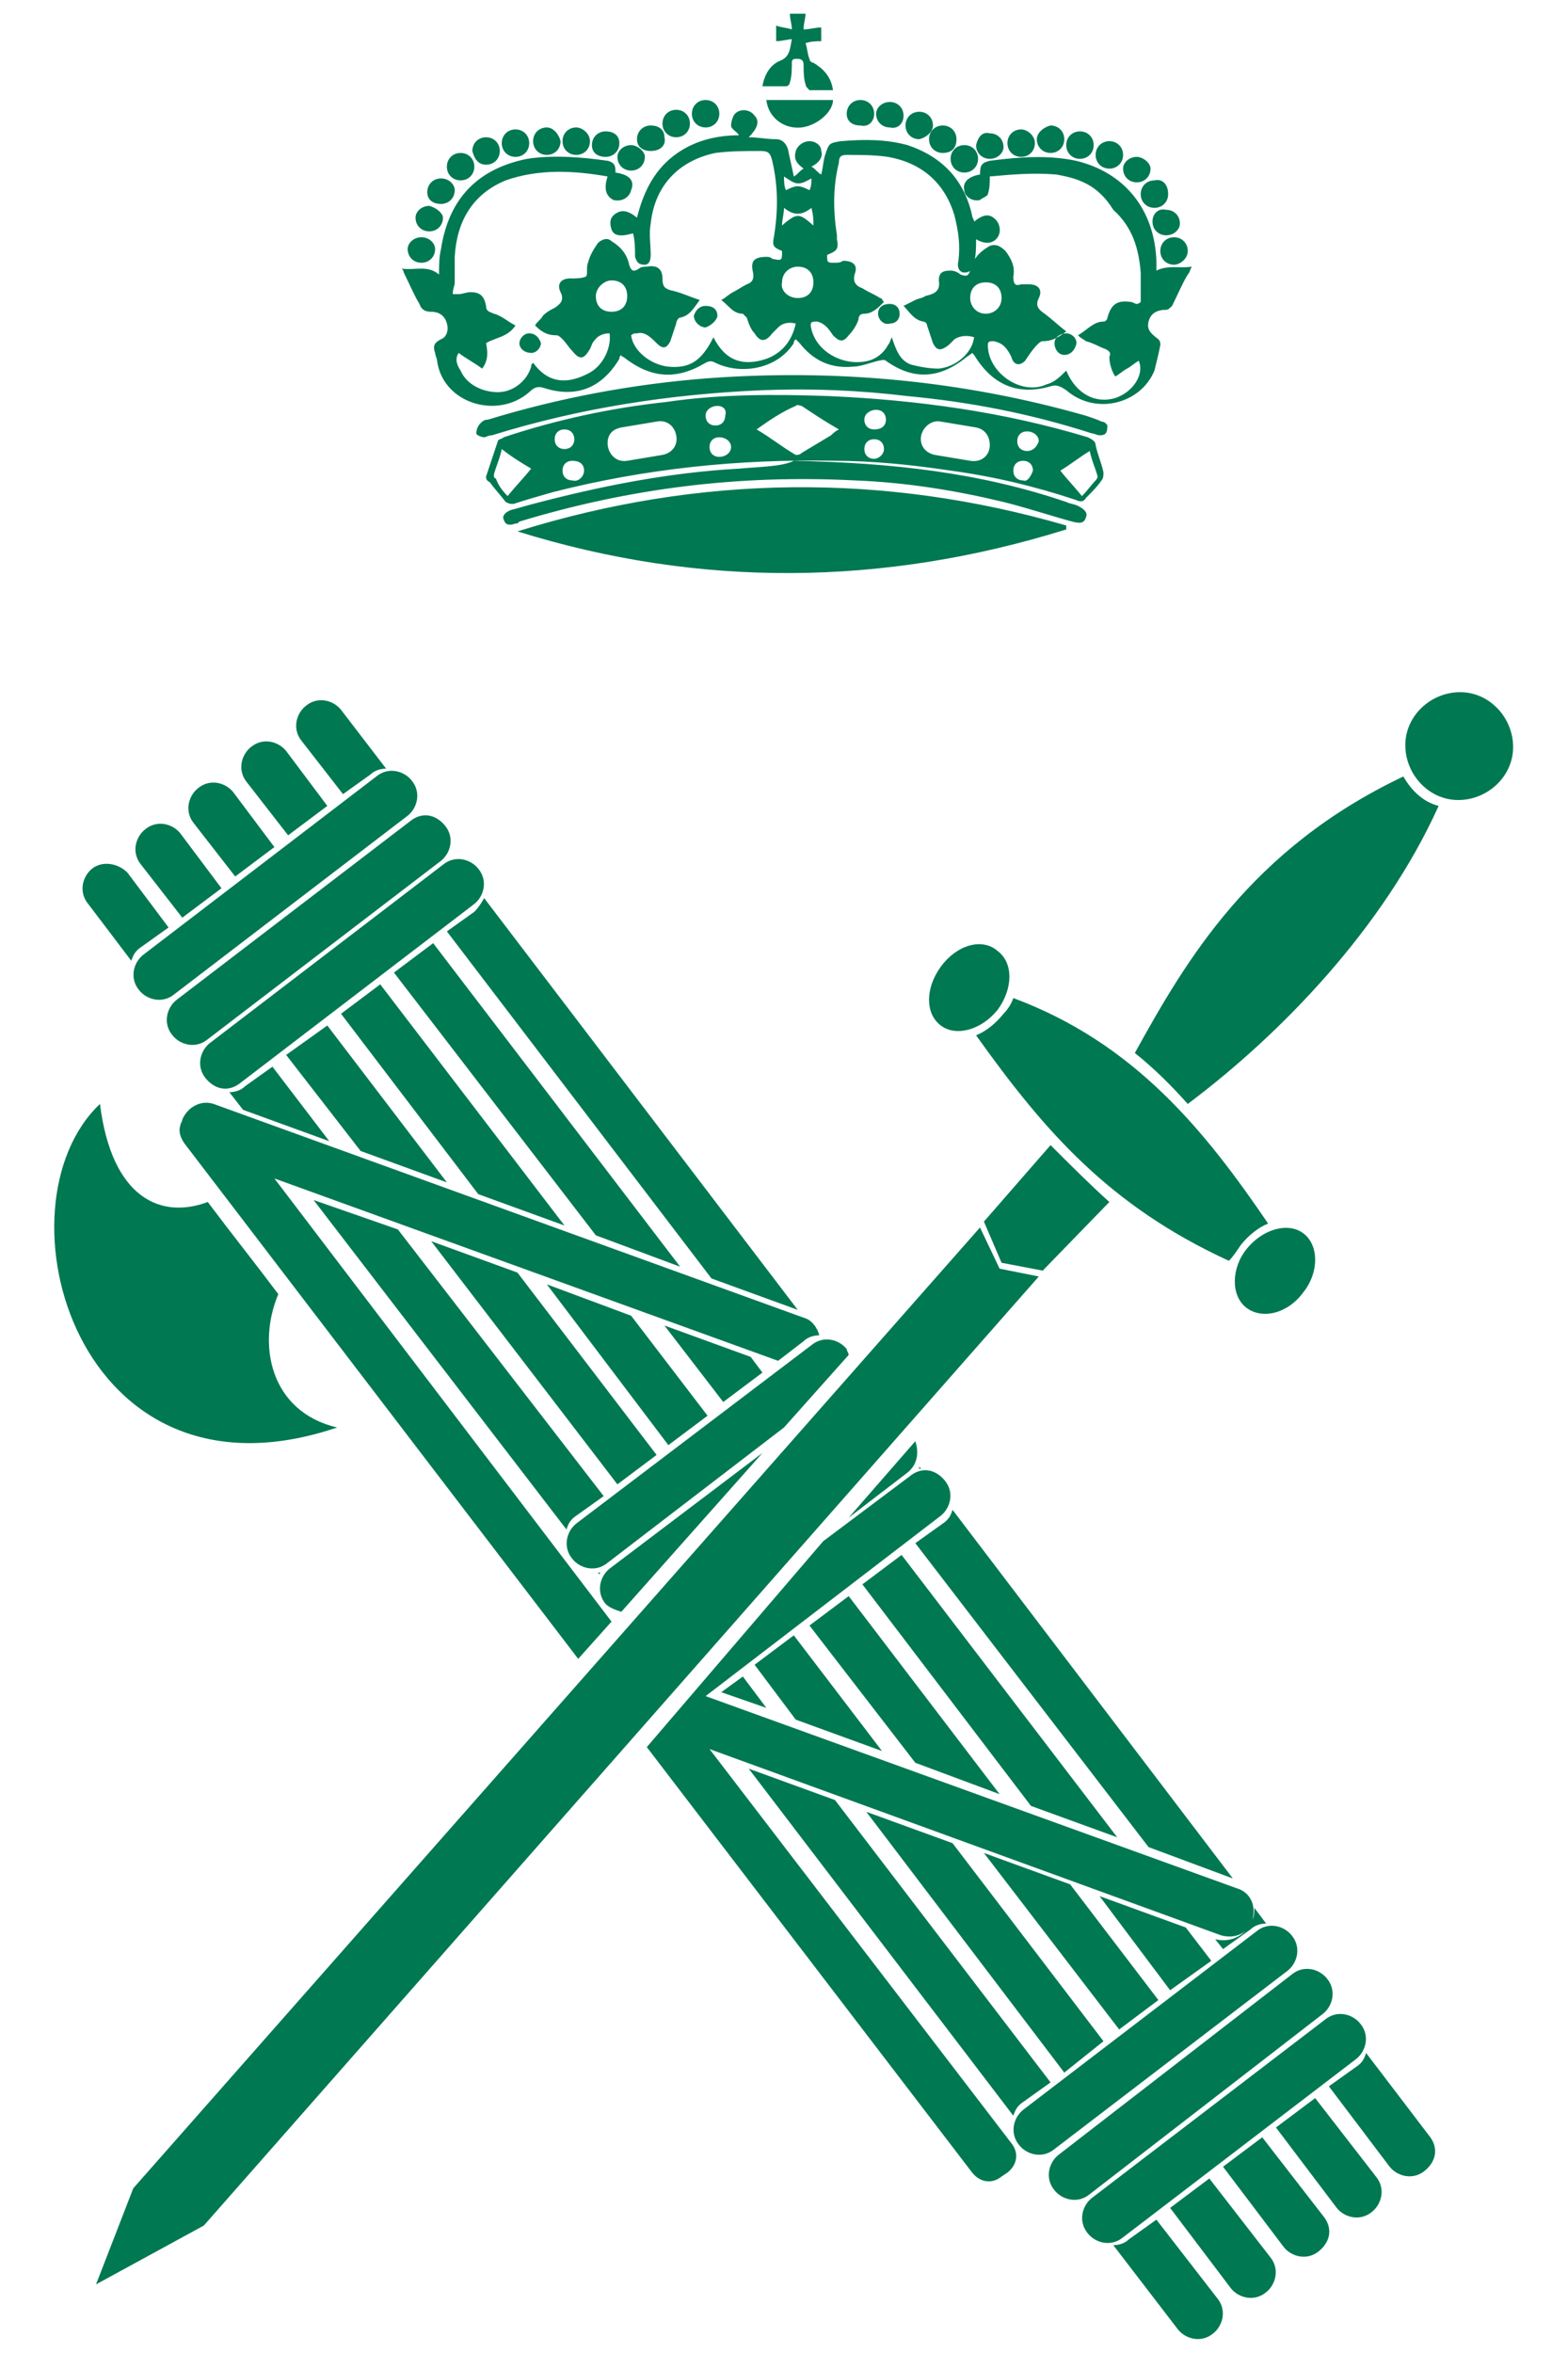<svg xmlns="http://www.w3.org/2000/svg" viewBox="0 0 80 120"><path fill="#007852" d="M66.5 62.9c.8.6.8 2 0 3-.8 1.1-2.1 1.4-2.9.8-.8-.6-.8-2 0-3s2.1-1.4 2.9-.8zM48 49.3c-.8 1.1-.8 2.4 0 3 .8.6 2.1.2 2.9-.8.8-1.1.8-2.4 0-3-.8-.7-2.1-.3-2.9.8zm5.6 9.1l-3.4 3.9.9 2.1 2.1.4 3.4-3.5c-1-.9-2-1.9-3-2.9zm9.7 5.1c.4-.5.9-.9 1.4-1.1-3.2-4.7-6.8-9.2-13-11.5-.1.3-.3.6-.5.8-.4.5-.9.9-1.4 1.1 3.5 4.9 6.8 8.7 12.9 11.5.2-.2.4-.5.6-.8zM51 64.7l-1-2.1-43.2 49-1.9 4.9 5.5-3L53 65.1l-2-.4zM71.7 38c0 1.5 1.2 2.8 2.7 2.8 1.5 0 2.8-1.2 2.8-2.7 0-1.5-1.2-2.8-2.7-2.8s-2.8 1.2-2.8 2.7zm-.1 1.6c-7.8 3.7-11.1 9.4-13.7 14.1 1 .8 1.9 1.7 2.7 2.6 4.8-3.6 10-9 12.8-15.2-.8-.2-1.4-.8-1.8-1.5zM50 8.9c0-.5.1-.6.5-.7 1.5-.2 3-.3 4.4 0 2.5.6 4 2.5 4.1 5.1v.5c.6-.3 1.2-.1 1.8-.2-.1.2-.1.3-.2.4-.3.5-.5 1-.8 1.6-.1.1-.2.2-.3.2-.5 0-.8.2-.9.6-.1.4.1.6.5.9.1.1.1.2.1.3-.1.5-.2.9-.3 1.3-.7 1.7-3 2.3-4.5 1-.3-.2-.5-.3-.8-.2-1.7.5-3-.1-3.9-1.6l-.1-.1c-.1.1-.3.2-.4.3-1.3 1-2.6 1.1-4 .1-.1-.1-.3 0-.4 0-.4.1-.9.3-1.3.3-1.1.1-2-.3-2.7-1.2l-.2-.2c-.1.1-.1.1-.1.2-.9 1.4-2.8 1.6-4 1-.2-.1-.3-.1-.5 0-1.5.9-2.8.8-4.2-.3 0 0-.1 0-.1-.1-.1.1-.1.1-.1.2-.9 1.5-2.2 2-3.8 1.5-.3-.1-.5-.1-.8.2-1.6 1.4-4.4.6-4.7-1.6 0-.1-.1-.3-.1-.4-.1-.3-.1-.5.3-.7.3-.1.4-.5.3-.8-.1-.4-.4-.6-.8-.6-.3 0-.5-.1-.6-.4-.3-.5-.5-1-.8-1.6 0 0 0-.1-.1-.2.7.1 1.3-.2 1.9.3 0-.4 0-.9.1-1.3.4-2.6 1.9-4.1 4.4-4.6 1.3-.2 2.7-.1 4.1.1.4.1.4.3.4.6.7.1 1 .4.8.9-.1.4-.5.6-.9.5-.4-.2-.5-.6-.3-1.2-1.7-.3-3.5-.4-5.2.2-1.7.7-2.5 2.1-2.6 3.9v1.3c0 .2-.1.3-.1.6h.3c.2 0 .4-.1.6-.1.5 0 .7.2.8.7 0 .3.2.3.4.4.4.1.7.4 1.1.6-.4.6-1 .6-1.5.9.1.5.1.9-.2 1.3-.4-.3-.8-.5-1.2-.8-.2.3-.1.6.1.9.3.7 1.1 1.1 1.9 1.1.8 0 1.5-.6 1.7-1.3 0-.1 0-.1.1-.2.8 1.1 1.8 1.1 2.9.5.7-.4 1.1-1.3 1-2-.3 0-.6.1-.8.4-.1.1-.1.2-.2.4-.3.5-.5.6-.9.1-.2-.2-.3-.4-.5-.6-.1-.1-.2-.2-.3-.2-.4 0-.7-.1-1.1-.5.1-.2.3-.3.4-.5.2-.2.4-.3.6-.4.3-.2.5-.4.3-.8s0-.7.5-.7c.3 0 .6 0 .8-.1.1-.1 0-.5.1-.7.1-.4.3-.7.5-1 .2-.2.5-.3.7-.1.5.3.8.7.9 1.2.1.3.2.4.5.2.1-.1.3-.1.4-.1.5-.1.8.1.8.6 0 .4.1.5.4.6.5.1.9.3 1.5.5-.3.4-.5.8-1 .9-.1 0-.2.2-.2.3l-.3.9c-.2.4-.4.4-.7.1-.3-.3-.6-.6-1-.5-.1 0-.2 0-.3.1.1.8 1 1.5 1.9 1.6 1.1.1 1.7-.3 2.3-1.5.6 1.2 1.5 1.5 2.7 1.1.8-.3 1.3-.9 1.5-1.8-.4-.1-.7 0-.9.2l-.3.3c-.3.4-.6.5-.9 0-.2-.2-.3-.5-.4-.8l-.2-.2c-.5 0-.7-.4-1.1-.7.2-.1.4-.3.6-.4.2-.1.5-.3.7-.4.3-.1.4-.3.3-.7-.1-.5.1-.7.7-.7.1 0 .2 0 .3.1.5.1.5.1.5-.4-.5-.2-.5-.3-.4-.8.2-1.3.2-2.5-.1-3.8-.1-.4-.2-.5-.6-.5-.8 0-1.5 0-2.3.1-1.9.4-3.1 1.7-3.3 3.6-.1.5 0 1.1 0 1.6 0 .3-.1.5-.3.5-.3 0-.4-.1-.5-.4 0-.4 0-.8-.1-1.2-.7.2-1 .1-1.1-.2-.1-.3-.1-.6.2-.8.3-.2.6-.2 1.1.2.3-1.2.8-2.3 1.8-3.1 1-.8 2.2-1.1 3.4-1.1-.1-.2-.4-.3-.4-.5s.1-.5.2-.6c.3-.3.8-.2 1 .1.3.3.1.7-.3 1.1.5 0 .9.1 1.4.1.3 0 .5.2.6.5.1.5.2.9.3 1.4.2-.1.3-.3.5-.4-.4-.3-.5-.5-.4-.9.1-.3.4-.5.7-.5.3 0 .6.2.6.5.1.3-.1.6-.5.8.2.1.3.3.5.4.1-.4.1-.7.2-1 .2-.6.2-.6.8-.7 1.2-.1 2.3-.1 3.4.2 1.8.6 2.9 1.8 3.3 3.6 0 .1.1.2.1.3.5-.4.8-.4 1.1-.1.2.2.3.6.1.9-.2.3-.6.4-1.1.1 0 .4 0 .8-.1 1.2 0 .3-.2.5-.5.5-.2 0-.4-.2-.3-.6.1-.8 0-1.5-.2-2.3-.5-1.7-1.7-2.7-3.4-3-.7-.1-1.4-.1-2.1-.1-.3 0-.4.1-.4.4-.3 1.2-.3 2.4-.1 3.7v.2c.1.5 0 .6-.5.8 0 .4 0 .4.4.4.1 0 .3 0 .4-.1.5 0 .8.2.6.7-.1.4.1.6.4.7.3.2.6.3.9.5.1 0 .1.1.2.2-.3.3-.6.6-1 .6-.2 0-.3.1-.3.3-.1.3-.3.6-.5.8-.3.4-.5.3-.8 0-.2-.3-.4-.6-.8-.7-.3 0-.4 0-.3.4.3 1.2 1.7 1.9 2.9 1.6.4-.1.8-.4 1-.8.1-.1.1-.2.2-.4.2.6.4 1.2 1 1.4.4.1.9.2 1.4.2.9-.1 1.7-.8 1.8-1.6-.3-.1-.7-.1-1 .1l-.3.3c-.4.3-.6.3-.8-.1l-.3-.9c0-.1-.1-.2-.2-.2-.5-.1-.7-.5-1-.8l.6-.3c.2-.1.4-.1.5-.2.4-.1.8-.2.7-.8 0-.4.2-.5.6-.5.2 0 .4.1.5.2.3.1.4.1.5-.2.1-.5.4-.9.9-1.2.3-.2.6-.1.9.2.3.4.5.8.4 1.3 0 .4.1.5.4.4h.4c.5 0 .7.3.5.7-.2.4 0 .6.3.8.4.3.7.6 1.1.9-.4.3-.7.5-1.2.5-.1 0-.2.1-.3.2-.2.2-.4.5-.6.8-.3.3-.6.2-.7-.2-.2-.4-.4-.7-.9-.8-.2 0-.3 0-.3.2 0 1.4 1.7 2.6 3 2 .4-.1.7-.4 1-.7.5 1.2 1.5 1.7 2.5 1.4.9-.3 1.5-1.2 1.2-1.9-.2.1-.4.3-.6.4-.2.1-.4.3-.6.4-.2-.3-.3-.7-.3-1 .1-.2 0-.3-.2-.4-.3-.1-.6-.3-1-.4-.1-.1-.2-.1-.4-.3.5-.3.8-.7 1.3-.7.1 0 .2-.1.2-.2.2-.7.5-.9 1.2-.8.1 0 .2.1.3.1.1 0 .2-.1.2-.1v-1.5c-.1-1.2-.4-2.3-1.4-3.2-.8-1.3-1.8-1.6-2.9-1.8-1.2-.1-2.3 0-3.4.1 0 .3 0 .6-.1.9 0 .1-.3.2-.4.3-.4.1-.8-.2-.8-.5-.1-.4.2-.7.8-.8zm1.1 6.3c0-.5-.3-.8-.8-.8s-.8.3-.8.8c0 .4.3.8.8.8.4 0 .8-.3.8-.8zm-19.9.7c.5 0 .8-.3.8-.8s-.3-.8-.8-.8c-.4 0-.8.4-.8.8 0 .5.3.8.8.8zm9.5-.7c.5 0 .8-.3.8-.8s-.3-.8-.8-.8c-.4 0-.8.3-.8.8-.1.4.3.8.8.8zm.8-3.7c0-.3 0-.5-.1-.9-.5.4-.9.4-1.4 0 0 .3-.1.6-.1.9.8-.7.9-.6 1.6 0zm-.1-2.4c-.7.4-.8.3-1.4-.1 0 .2 0 .5.1.7.2-.1.4-.2.6-.2.2 0 .4.1.6.2.1-.2.1-.4.1-.6zm13 17.7c-9.3-2.7-18.7-2.6-28 .3 9.3 2.9 18.7 2.8 28-.1v-.2zm-29.6-2.5l.6-1.8c0-.1.2-.1.3-.2 2.7-.9 5.5-1.5 8.3-1.8 2.7-.4 5.5-.4 8.3-.3 4.5.2 8.9.8 13.2 2.1.2.1.4.2.4.4.1.5.3.9.4 1.4 0 .1 0 .3-.1.4-.2.3-.5.6-.8.9-.1.2-.3.2-.5.1-2.1-.7-4.2-1.2-6.4-1.5-2-.3-4-.5-5.9-.5-4.9-.1-9.7.4-14.4 1.6-.7.2-1.4.4-2 .6-.2 0-.2 0-.4-.1-.3-.4-.6-.7-.8-1-.2-.1-.2-.2-.2-.3zm13.8-2.4c.7.4 1.3.9 2 1.3.1 0 .2 0 .3-.1l1.5-.9c.1-.1.2-.2.4-.3-.7-.4-1.3-.8-1.9-1.2-.1 0-.2-.1-.3 0-.7.3-1.3.7-2 1.2zm11.9.8c0-.4-.2-.8-.7-.9l-1.8-.3c-.5-.1-.9.3-1 .7-.1.5.2.9.7 1l1.8.3c.6.1 1-.3 1-.8zM31 22.6c0 .5.4 1 1 .9l1.8-.3c.5-.1.8-.5.7-1-.1-.5-.5-.8-1-.7l-1.8.3c-.5.1-.7.4-.7.8zm24.2 2.7c.3-.3.5-.6.7-.8 0 0 .1-.1.1-.2-.1-.4-.3-.8-.4-1.3-.5.3-1 .7-1.5 1 .3.4.7.8 1.1 1.3zm-29.3 0c.4-.5.8-.9 1.2-1.4-.5-.3-1-.6-1.5-1-.1.5-.3.9-.4 1.3 0 .1 0 .2.1.2.1.3.3.6.6.9zm11.4-2.5c0-.3-.3-.5-.6-.5s-.5.2-.5.5.2.5.5.5.6-.2.6-.5zm7.8.1c0-.3-.2-.5-.5-.5s-.5.2-.5.5.2.5.5.5c.2 0 .5-.2.5-.5zm.1-1.5c0-.3-.2-.5-.5-.5s-.6.2-.6.5.2.5.5.5c.4 0 .6-.2.6-.5zm7.2.6c-.3 0-.5.2-.5.5s.2.5.5.5.5-.2.6-.5c0-.3-.3-.5-.6-.5zm-23.6.9c.3 0 .5-.2.5-.5s-.2-.5-.5-.5-.5.2-.5.5.2.5.5.5zm1 1.1c0-.3-.2-.5-.6-.5-.3 0-.5.2-.5.5s.2.5.5.5c.3.1.6-.2.6-.5zm22.9 0c0-.3-.2-.5-.5-.5s-.5.2-.5.5.2.5.5.5c.2.1.4-.2.5-.5zm-16.1-3.3c-.3 0-.6.2-.6.5s.2.5.5.5.5-.2.5-.5c.1-.3-.1-.5-.4-.5zm19.6.8c-.2-.1-.5-.2-.8-.3-6.3-1.8-12.8-2.4-19.4-1.9-3.8.3-7.5 1-11.1 2.1-.2 0-.3.1-.4.2-.1.1-.2.3-.2.5 0 .1.3.2.4.2.1 0 .2-.1.4-.1 4.5-1.4 9.1-2.1 13.8-2.3 2.5-.1 4.9 0 7.4.3 3.2.3 6.3.9 9.4 1.9.1 0 .3.1.4.1.3 0 .4-.1.4-.5 0 0-.1-.2-.3-.2zm-18.5 2.4c-3.6.2-7.1.9-10.5 1.8-.4.1-.7.2-1.1.3-.3.1-.5.3-.4.5.1.3.3.3.6.2.1 0 .1 0 .2-.1 5.6-1.7 11.2-2.4 17.1-2.1 2.6.1 5.1.5 7.6 1.1 1.2.3 2.4.7 3.5 1 .4.1.6.1.7-.2.1-.2 0-.4-.4-.6-.2-.1-.4-.1-.6-.2-4.4-1.5-8.9-2-13.9-2.1-.6.3-1.7.3-2.8.4zm4.2-21.8v-.7c-.3 0-.6.1-.9.1 0-.3.1-.6.1-.8h-.8c0 .3.1.5.1.8-.3-.1-.6-.1-.8-.2v.8c.3 0 .6-.1.8-.1-.1.5-.1.9-.6 1.1-.5.2-.8.7-.9 1.3h1.2c.1 0 .2-.1.2-.2.1-.3.1-.7.1-1 0-.2.1-.2.3-.2.2 0 .3.1.3.3 0 .3 0 .7.1 1 0 .1.1.2.2.3h1.2c-.1-.7-.5-1.1-1-1.4-.1 0-.2-.1-.2-.2-.1-.2-.1-.5-.2-.8.3-.1.6-.1.8-.1zm-1 4.4c.8-.1 1.6-.8 1.6-1.4h-3.4c.1.9.9 1.5 1.8 1.4zM22.5 9.1c-.4 0-.7.3-.7.7 0 .4.3.6.7.6.4 0 .7-.3.7-.7 0-.3-.3-.6-.7-.6zm29.6-2.5c-.4 0-.7.3-.7.7 0 .4.3.7.7.7.4 0 .7-.3.7-.7 0-.4-.4-.7-.7-.7zm-22.7-.1c-.4 0-.7.3-.7.7 0 .4.3.7.7.7.4 0 .7-.3.7-.7 0-.4-.4-.7-.7-.7zm-7.5 4c-.4 0-.7.3-.7.6 0 .4.3.7.7.7.4 0 .7-.3.7-.7 0-.2-.3-.5-.7-.6zm2.3-2c0-.4-.3-.7-.7-.7-.4 0-.7.3-.7.7 0 .4.3.7.7.7.4 0 .7-.3.7-.7zm34.7.7c-.4 0-.7.3-.7.7 0 .4.3.7.7.7.4 0 .7-.3.7-.7 0-.5-.3-.8-.7-.7zm-37.4 2.9c-.4 0-.7.3-.7.6 0 .4.3.7.7.7.4 0 .7-.3.7-.7 0-.3-.3-.6-.7-.6zm37.3-.8c0 .4.3.7.7.7.4 0 .7-.3.7-.6 0-.4-.3-.7-.7-.7-.4-.1-.7.2-.7.6zm-3.7-4.6c-.4 0-.7.3-.7.7 0 .4.3.7.7.7.4 0 .7-.3.7-.7 0-.4-.3-.7-.7-.7zm-7.5-.3c0-.4-.3-.7-.7-.7-.4 0-.7.3-.7.7 0 .4.3.7.7.7.4-.1.7-.4.7-.7zm-13.1-.8c-.4 0-.7.3-.7.7 0 .4.3.7.7.7.4 0 .7-.3.7-.7 0-.4-.3-.7-.7-.7zm10.1.2c0-.4-.3-.7-.7-.7-.4 0-.7.3-.7.7 0 .4.3.6.7.6.4.1.7-.2.7-.6zm-19 1.5c0 .4.3.7.7.7.4 0 .7-.3.7-.7 0-.4-.3-.7-.7-.7-.4 0-.7.3-.7.7zm31-.1c-.4 0-.7.3-.7.7 0 .4.3.7.7.7.4 0 .7-.3.7-.7 0-.4-.3-.7-.7-.7zm-6.7.9c0-.4-.3-.7-.7-.7-.4 0-.7.3-.7.7 0 .4.3.7.7.7.4 0 .7-.3.7-.7zm7.4.5c0 .4.3.7.7.7.4 0 .7-.3.7-.7 0-.3-.4-.6-.7-.6-.4 0-.7.3-.7.6zM36.7 5.8c0-.4-.3-.7-.7-.7-.4 0-.7.3-.7.7 0 .4.3.7.7.7.4 0 .7-.3.7-.7zm-8.8.7c-.4 0-.7.3-.7.7 0 .4.3.7.7.7.4 0 .7-.3.7-.7-.1-.4-.4-.7-.7-.7zm25 .6c0 .4.3.7.7.7.4 0 .7-.3.7-.7 0-.4-.3-.7-.7-.7-.4.1-.7.4-.7.7zM24.8 8.4c.4 0 .7-.3.7-.7 0-.4-.3-.7-.7-.7-.4 0-.7.3-.7.7.1.4.3.7.7.7zm35.8 4.4c0-.4-.3-.7-.7-.7-.4 0-.7.3-.7.7 0 .4.3.7.7.7.3 0 .7-.3.7-.7zM32.2 7.4c-.4 0-.7.3-.7.6 0 .4.3.7.7.7.4 0 .7-.3.7-.7 0-.3-.4-.6-.7-.6zm1.7-.4c0-.4-.3-.6-.7-.6-.4 0-.7.3-.7.7 0 .4.3.6.7.6.5 0 .8-.3.7-.7zm-2.3.3c0-.4-.3-.6-.7-.6-.4 0-.7.3-.7.7 0 .4.3.6.7.6.4 0 .7-.3.7-.7zm14.5-1.4c0-.4-.3-.7-.7-.7-.4 0-.7.3-.7.6 0 .4.3.7.7.7.4.1.7-.2.7-.6zm3.7 1.5c0 .4.3.7.7.7.4 0 .7-.3.7-.6 0-.4-.3-.7-.7-.7-.4-.1-.6.2-.7.6zm-1-.3c0-.4-.3-.7-.7-.7-.4 0-.7.3-.7.7 0 .4.3.7.7.7.5 0 .7-.3.7-.7zm-12.2 9c0-.3-.2-.5-.6-.5-.3 0-.5.2-.6.5 0 .3.3.6.6.6.3-.1.6-.4.6-.6zm17.8.9c-.3 0-.6.2-.6.5s.2.6.5.6.5-.2.6-.5c.1-.3-.2-.6-.5-.6zM27 17c-.3 0-.5.3-.5.5 0 .3.3.5.6.5s.5-.3.5-.5c-.1-.3-.3-.5-.6-.5zm17.8-1c0 .3.3.6.6.5.3 0 .5-.2.5-.5s-.2-.5-.5-.5c-.4 0-.6.2-.6.5zM10.7 53.2c-.5.4-.7 1.2-.2 1.8s1.2.7 1.8.2l11.9-9.1c.5-.4.7-1.2.2-1.8-.4-.5-1.2-.7-1.8-.2l-11.9 9.1zm-1.4 3.9c0 .1-.1.2-.1.3-.1.3 0 .6.2.9l20.1 26.3 1.7-1.9L14 60.1l25.7 9.3 1.3-1c.2-.2.5-.3.8-.3-.1-.4-.4-.8-.8-.9L10.9 56.3c-.6-.2-1.3.1-1.6.8zm6.7 4.1L28.9 78c.1-.3.2-.5.5-.7l1.4-1-10.5-13.6-4.3-1.5zM38.9 70l-.6-.8-4.4-1.6 3 3.9 2-1.5zM22 63.3l9.5 12.4 2-1.5-7.1-9.3-4.4-1.6zm-4.6-11.6l7 9.2 4.4 1.6-9.4-12.3-2 1.5zm6.8-5.2l-1.4 1 13.5 17.7 4.4 1.6-16-21c-.1.2-.3.5-.5.7zm-11.7 8.9c-.2.2-.5.3-.8.3l.7.9 4.4 1.6-2.9-3.8-1.4 1zm2.1-1.6l3.8 4.9 4.4 1.6-6.1-8-2.1 1.5zm20.1 10.8L22.1 48.1l-2 1.5L30.4 63l4.3 1.6zm-6.8.9l6.2 8.2 2-1.5-3.9-5.1-4.3-1.6zm23.1 26l-7.7-10.1-2 1.5 5.4 7 4.3 1.6zM29.4 77.7c-.5.4-.7 1.2-.2 1.8.4.5 1.2.7 1.8.2l9-6.9 3.3-3.7c0-.1-.1-.2-.1-.3-.4-.5-1.2-.7-1.8-.2l-12 9.1zm27.6 16L46 79.3l-2 1.5 8.6 11.3 4.4 1.6zm-12-4.4l-4.5-5.9-2 1.5 2.1 2.8 4.4 1.6zm-8.2-3l2.3.8-1.2-1.6-1.1.8zm26.1 9.5L48.6 77c-.1.3-.2.5-.5.7l-1.4 1 11.9 15.5 4.3 1.6zM30.6 80.3c0-.1 0-.1.1-.1h-.2l.1.1zM47 74.9l-.1-.1c0 .1 0 .1-.1.1h.2zm-15.3 7.3l7.2-8.1-7.8 5.9c-.5.4-.7 1.2-.2 1.8.2.2.5.3.8.4zm14.6-7.1c.5-.4.6-1 .4-1.6l-3.4 3.9 3-2.3zM14.7 42.6l2-1.5-2.1-2.8c-.4-.5-1.2-.7-1.8-.2-.5.4-.7 1.2-.2 1.8l2.1 2.7zm52.8 60.1c.5-.4.7-1.2.2-1.8-.4-.5-1.2-.7-1.8-.2L54 109.9c-.5.4-.7 1.2-.2 1.8.4.5 1.2.7 1.8.2l11.9-9.2zm1.7 2.3c.5-.4.7-1.2.2-1.8-.4-.5-1.2-.7-1.8-.2l-11.9 9.1c-.5.4-.7 1.2-.2 1.8.4.5 1.2.7 1.8.2l11.9-9.1zm-3.5-4.5c.5-.4.7-1.2.2-1.8-.4-.5-1.2-.7-1.8-.2l-11.9 9.1c-.5.4-.7 1.2-.2 1.8.4.5 1.2.7 1.8.2l11.9-9.1zM59 113.2l-1.4 1c-.2.2-.5.3-.8.3l3.3 4.3c.4.5 1.2.7 1.8.2.5-.4.7-1.2.2-1.8l-3.1-4zm2.8-13.2l-1.3-1.7-4.4-1.6 3.6 4.8 2.1-1.5zm7.9 4.7c-.1.3-.2.5-.5.7l-1.4 1 3.1 4.1c.4.5 1.2.7 1.8.2s.7-1.2.2-1.8l-3.2-4.2zm-2.6 2.3l-2 1.5 3.1 4.1c.4.5 1.2.7 1.8.2.5-.4.7-1.2.2-1.8l-3.1-4zm-8-5l-4.5-5.9-4.4-1.6 6.9 9 2-1.5zm2.6 9.1l-2 1.5 3.1 4.1c.4.5 1.2.7 1.8.2.5-.4.7-1.2.2-1.8l-3.1-4zm2.7-2.1l-2 1.5 3.1 4.1c.4.5 1.2.7 1.8.2s.7-1.2.2-1.8l-3.1-4zM6.7 49c.1-.3.2-.5.5-.7l1.4-1-2.1-2.8c-.5-.5-1.3-.6-1.8-.2-.5.4-.7 1.2-.2 1.8L6.7 49zm31.5 41.2l13.5 17.7c.1-.3.2-.5.5-.7l1.4-1-11-14.4-4.4-1.6zM12 44.7l2-1.5-2.1-2.8c-.4-.5-1.2-.7-1.8-.2-.5.4-.7 1.2-.2 1.8l2.1 2.7zm-2.7 2.1l2-1.5-2.1-2.8c-.4-.5-1.2-.7-1.8-.2-.5.4-.7 1.2-.2 1.8l2.1 2.7zm-2 1.9c-.5.4-.7 1.2-.2 1.8.4.5 1.2.7 1.8.2l11.9-9.1c.5-.4.7-1.2.2-1.8-.4-.5-1.2-.7-1.8-.2L7.3 48.7zm10.2-8.2l1.4-1c.2-.2.5-.3.8-.3l-2.3-3c-.4-.5-1.2-.7-1.8-.2-.5.4-.7 1.2-.2 1.8l2.1 2.7zm18.7 48.7l26.1 9.5c.7.2 1.4-.1 1.6-.8-.3.8-1.1 1.2-1.9 1l.4.5 1.4-1c.2-.2.5-.3.8-.3l-.6-.8c0 .2 0 .4-.1.6.2-.7-.1-1.4-.8-1.6L36 86.5l12-9.2c.5-.4.7-1.2.2-1.8s-1.2-.7-1.8-.2L42 78.6l-9 10.5 16.6 21.7c.4.5 1 .6 1.5.2l.3-.2c.5-.4.6-1 .2-1.5L36.2 89.2zM9 51c-.5.4-.7 1.2-.2 1.8.4.5 1.2.7 1.8.2l11.9-9.1c.5-.4.7-1.2.2-1.8s-1.2-.7-1.8-.2L9 51zm47.3 53.1L48.6 94l-4.4-1.6 10.1 13.3 2-1.6zM17.2 72.8c-3.4-.8-4.1-4.2-3-6.8-1.2-1.6-2.4-3.1-3.6-4.7-2.4.9-4.9-.2-5.5-5-5.5 5.2-1.2 21 12.1 16.5z"/></svg>